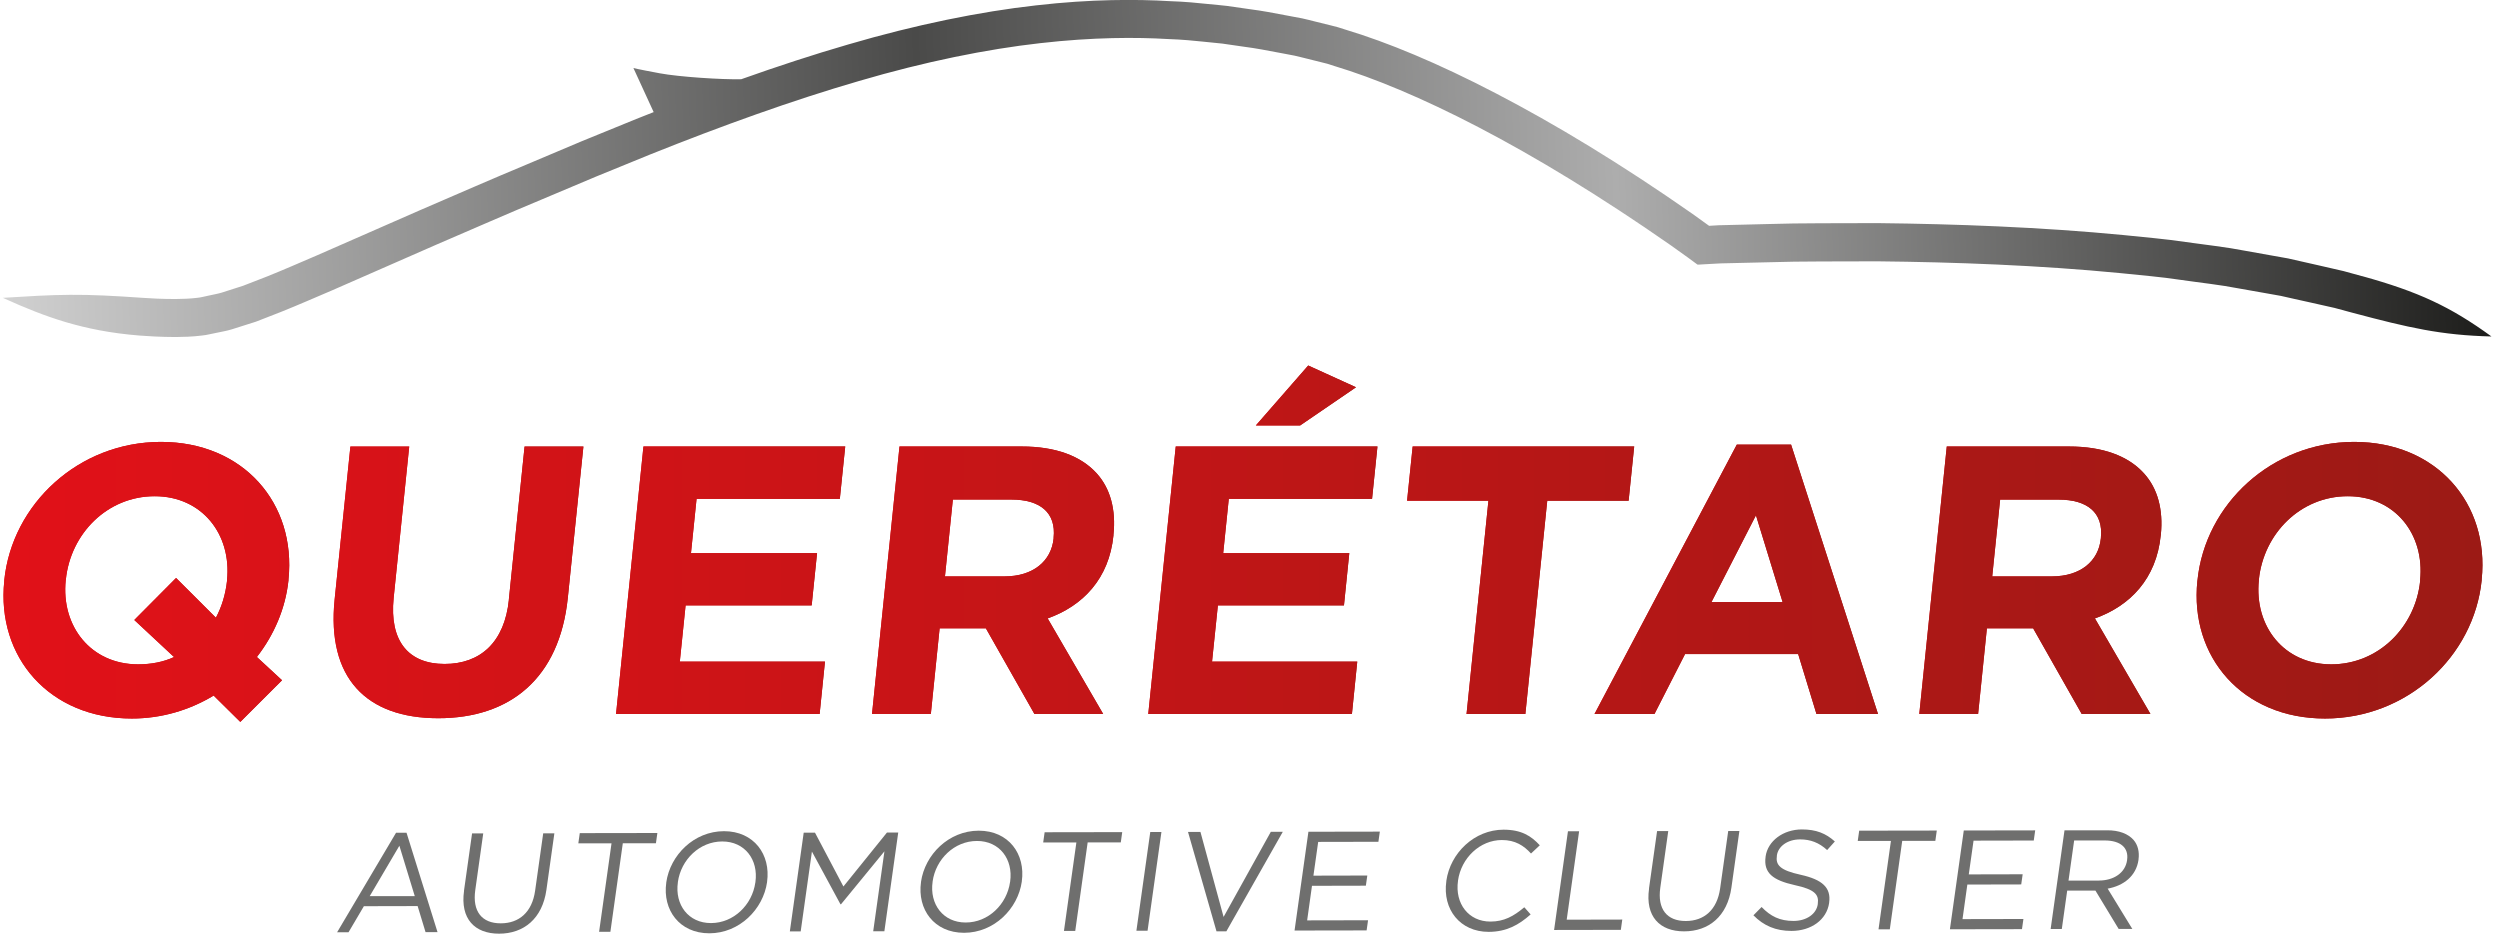 <?xml version="1.0" encoding="UTF-8"?>
<svg id="Capa_1" xmlns="http://www.w3.org/2000/svg" xmlns:xlink="http://www.w3.org/1999/xlink" viewBox="0 0 398.56 148.83">
  <defs>
    <style>
      .cls-1 {
        fill: url(#Degradado_sin_nombre_10-4);
      }

      .cls-2 {
        fill: url(#Degradado_sin_nombre_10-7);
      }

      .cls-3 {
        fill: url(#Degradado_sin_nombre_10-8);
      }

      .cls-4 {
        fill: url(#Degradado_sin_nombre_10-6);
      }

      .cls-5 {
        fill: url(#Degradado_sin_nombre_10-5);
      }

      .cls-6 {
        fill: url(#Degradado_sin_nombre_10-2);
      }

      .cls-7 {
        fill: url(#Degradado_sin_nombre_10-3);
      }

      .cls-8 {
        fill: url(#Degradado_sin_nombre_10-9);
      }

      .cls-9 {
        clip-path: url(#clippath-1);
      }

      .cls-10 {
        clip-path: url(#clippath-3);
      }

      .cls-11 {
        clip-path: url(#clippath-4);
      }

      .cls-12 {
        clip-path: url(#clippath-2);
      }

      .cls-13 {
        clip-path: url(#clippath-7);
      }

      .cls-14 {
        clip-path: url(#clippath-6);
      }

      .cls-15 {
        clip-path: url(#clippath-9);
      }

      .cls-16 {
        clip-path: url(#clippath-8);
      }

      .cls-17 {
        clip-path: url(#clippath-5);
      }

      .cls-18 {
        fill: url(#Degradado_sin_nombre_16);
        fill-rule: evenodd;
      }

      .cls-19 {
        fill: url(#Degradado_sin_nombre_10);
      }

      .cls-20 {
        fill: url(#Degradado_sin_nombre_10-20);
      }

      .cls-21 {
        fill: url(#Degradado_sin_nombre_10-21);
      }

      .cls-22 {
        fill: url(#Degradado_sin_nombre_10-22);
      }

      .cls-23 {
        fill: url(#Degradado_sin_nombre_10-25);
      }

      .cls-24 {
        fill: url(#Degradado_sin_nombre_10-26);
      }

      .cls-25 {
        fill: url(#Degradado_sin_nombre_10-23);
      }

      .cls-26 {
        fill: url(#Degradado_sin_nombre_10-24);
      }

      .cls-27 {
        fill: url(#Degradado_sin_nombre_10-29);
      }

      .cls-28 {
        fill: url(#Degradado_sin_nombre_10-27);
      }

      .cls-29 {
        fill: url(#Degradado_sin_nombre_10-28);
      }

      .cls-30 {
        fill: url(#Degradado_sin_nombre_10-13);
      }

      .cls-31 {
        fill: url(#Degradado_sin_nombre_10-18);
      }

      .cls-32 {
        fill: url(#Degradado_sin_nombre_10-19);
      }

      .cls-33 {
        fill: url(#Degradado_sin_nombre_10-16);
      }

      .cls-34 {
        fill: url(#Degradado_sin_nombre_10-17);
      }

      .cls-35 {
        fill: url(#Degradado_sin_nombre_10-14);
      }

      .cls-36 {
        fill: url(#Degradado_sin_nombre_10-15);
      }

      .cls-37 {
        fill: url(#Degradado_sin_nombre_10-12);
      }

      .cls-38 {
        fill: url(#Degradado_sin_nombre_10-10);
      }

      .cls-39 {
        fill: url(#Degradado_sin_nombre_10-11);
      }

      .cls-40 {
        fill: #6f6f6e;
      }

      .cls-41 {
        clip-path: url(#clippath);
      }
    </style>
    <linearGradient id="Degradado_sin_nombre_16" data-name="Degradado sin nombre 16" x1="-37.19" y1="-50.39" x2="359.19" y2="-50.39" gradientTransform="translate(38.72 84.44) rotate(-1.66)" gradientUnits="userSpaceOnUse">
      <stop offset="0" stop-color="#d1d1d1"/>
      <stop offset=".37" stop-color="#4a4a49"/>
      <stop offset=".65" stop-color="#adadad"/>
      <stop offset="1" stop-color="#1d1d1b"/>
    </linearGradient>
    <linearGradient id="Degradado_sin_nombre_10" data-name="Degradado sin nombre 10" x1=".55" y1="92.78" x2="46.13" y2="92.78" gradientUnits="userSpaceOnUse">
      <stop offset="0" stop-color="#e21118"/>
      <stop offset="1" stop-color="#9b1a15"/>
    </linearGradient>
    <clipPath id="clippath">
      <path class="cls-19" d="M25.66,70.45c-13.15,0-23.74,9.93-24.98,22.05v.12c-1.26,12.13,7.18,21.93,20.33,21.93,4.75,0,9.21-1.34,13.05-3.66l4.25,4.2,6.65-6.64-4.01-3.71c2.74-3.53,4.57-7.74,5.04-12.24v-.12c1.26-12.13-7.18-21.93-20.34-21.93ZM36.19,92.51v.12c-.23,2.13-.86,4.15-1.77,5.85l-6.35-6.34-6.66,6.7,6.34,5.91c-1.72.79-3.65,1.16-5.73,1.16-7.55,0-12.29-6.09-11.54-13.4l.02-.12c.75-7.31,6.6-13.28,14.16-13.28s12.29,6.09,11.53,13.4Z"/>
    </clipPath>
    <linearGradient id="Degradado_sin_nombre_10-2" data-name="Degradado sin nombre 10" x1="-4" y1="86.54" x2="401.56" y2="86.54" xlink:href="#Degradado_sin_nombre_10"/>
    <linearGradient id="Degradado_sin_nombre_10-3" data-name="Degradado sin nombre 10" x1="53.2" y1="92.84" x2="93.02" y2="92.84" xlink:href="#Degradado_sin_nombre_10"/>
    <linearGradient id="Degradado_sin_nombre_10-4" data-name="Degradado sin nombre 10" x1="53.2" y1="92.84" x2="93.02" y2="92.84" xlink:href="#Degradado_sin_nombre_10"/>
    <clipPath id="clippath-1">
      <path class="cls-1" d="M81.13,95.61c-.69,6.76-4.53,10.24-10.25,10.24s-8.83-3.6-8.12-10.54l2.48-24.12h-9.38l-2.51,24.36c-1.29,12.55,5.06,18.95,16.51,18.95s19.35-6.33,20.67-19.25l2.48-24.06h-9.38l-2.51,24.43Z"/>
    </clipPath>
    <linearGradient id="Degradado_sin_nombre_10-5" data-name="Degradado sin nombre 10" x1="-4" y1="86.54" x2="401.56" y2="86.54" xlink:href="#Degradado_sin_nombre_10"/>
    <linearGradient id="Degradado_sin_nombre_10-6" data-name="Degradado sin nombre 10" x1="98.21" y1="92.5" x2="134.75" y2="92.5" xlink:href="#Degradado_sin_nombre_10"/>
    <linearGradient id="Degradado_sin_nombre_10-7" data-name="Degradado sin nombre 10" x1="98.21" y1="92.5" x2="134.75" y2="92.5" xlink:href="#Degradado_sin_nombre_10"/>
    <clipPath id="clippath-2">
      <polygon class="cls-2" points="98.21 113.83 130.67 113.83 131.52 105.48 108.38 105.48 109.3 96.52 129.4 96.52 130.26 88.18 110.16 88.18 111.05 79.53 133.89 79.53 134.75 71.18 102.58 71.18 98.21 113.83"/>
    </clipPath>
    <linearGradient id="Degradado_sin_nombre_10-8" data-name="Degradado sin nombre 10" x1="-4" y1="86.54" x2="401.56" y2="86.54" xlink:href="#Degradado_sin_nombre_10"/>
    <linearGradient id="Degradado_sin_nombre_10-9" data-name="Degradado sin nombre 10" x1="139.02" y1="92.5" x2="177.62" y2="92.5" xlink:href="#Degradado_sin_nombre_10"/>
    <linearGradient id="Degradado_sin_nombre_10-10" data-name="Degradado sin nombre 10" x1="139.02" y1="92.5" x2="177.62" y2="92.5" xlink:href="#Degradado_sin_nombre_10"/>
    <clipPath id="clippath-3">
      <path class="cls-38" d="M162.89,71.18h-19.49l-4.38,42.64h9.38l1.4-13.65h7.37l7.74,13.65h10.96l-8.85-15.23c5.63-2.01,9.79-6.33,10.49-13.22v-.12c.43-4.02-.51-7.37-2.64-9.75-2.52-2.8-6.56-4.32-11.98-4.32ZM167.97,85.74v.12c-.38,3.59-3.25,6.03-7.82,6.03h-9.5l1.26-12.25h9.32c4.57,0,7.16,2.07,6.74,6.09Z"/>
    </clipPath>
    <linearGradient id="Degradado_sin_nombre_10-11" data-name="Degradado sin nombre 10" x1="-4" y1="86.54" x2="401.56" y2="86.54" xlink:href="#Degradado_sin_nombre_10"/>
    <linearGradient id="Degradado_sin_nombre_10-12" data-name="Degradado sin nombre 10" x1="200.21" y1="63.05" x2="216.18" y2="63.05" xlink:href="#Degradado_sin_nombre_10"/>
    <linearGradient id="Degradado_sin_nombre_10-13" data-name="Degradado sin nombre 10" x1="200.21" y1="63.05" x2="216.18" y2="63.05" xlink:href="#Degradado_sin_nombre_10"/>
    <clipPath id="clippath-4">
      <polygon class="cls-30" points="216.18 61.74 208.56 58.27 200.21 67.83 207.27 67.83 216.18 61.74"/>
    </clipPath>
    <linearGradient id="Degradado_sin_nombre_10-14" data-name="Degradado sin nombre 10" x1="-4" y1="86.54" x2="401.56" y2="86.54" xlink:href="#Degradado_sin_nombre_10"/>
    <linearGradient id="Degradado_sin_nombre_10-15" data-name="Degradado sin nombre 10" x1="183.06" y1="92.5" x2="219.6" y2="92.5" xlink:href="#Degradado_sin_nombre_10"/>
    <linearGradient id="Degradado_sin_nombre_10-16" data-name="Degradado sin nombre 10" x1="183.06" y1="92.5" x2="219.6" y2="92.5" xlink:href="#Degradado_sin_nombre_10"/>
    <clipPath id="clippath-5">
      <polygon class="cls-33" points="183.06 113.83 215.53 113.83 216.38 105.48 193.23 105.48 194.16 96.52 214.26 96.52 215.11 88.18 195.01 88.18 195.9 79.53 218.74 79.53 219.6 71.18 187.44 71.18 183.06 113.83"/>
    </clipPath>
    <linearGradient id="Degradado_sin_nombre_10-17" data-name="Degradado sin nombre 10" x1="-4" y1="86.54" x2="401.56" y2="86.54" xlink:href="#Degradado_sin_nombre_10"/>
    <linearGradient id="Degradado_sin_nombre_10-18" data-name="Degradado sin nombre 10" x1="224.32" y1="92.5" x2="260.53" y2="92.5" xlink:href="#Degradado_sin_nombre_10"/>
    <linearGradient id="Degradado_sin_nombre_10-19" data-name="Degradado sin nombre 10" x1="224.32" y1="92.5" x2="260.53" y2="92.5" xlink:href="#Degradado_sin_nombre_10"/>
    <clipPath id="clippath-6">
      <polygon class="cls-32" points="260.53 71.18 225.21 71.18 224.32 79.83 237.29 79.83 233.8 113.83 243.18 113.83 246.67 79.83 259.64 79.83 260.53 71.18"/>
    </clipPath>
    <linearGradient id="Degradado_sin_nombre_10-20" data-name="Degradado sin nombre 10" x1="-4" y1="86.54" x2="401.56" y2="86.54" xlink:href="#Degradado_sin_nombre_10"/>
    <linearGradient id="Degradado_sin_nombre_10-21" data-name="Degradado sin nombre 10" x1="254.21" y1="92.35" x2="299.4" y2="92.35" xlink:href="#Degradado_sin_nombre_10"/>
    <linearGradient id="Degradado_sin_nombre_10-22" data-name="Degradado sin nombre 10" x1="254.21" y1="92.35" x2="299.4" y2="92.35" xlink:href="#Degradado_sin_nombre_10"/>
    <clipPath id="clippath-7">
      <path class="cls-22" d="M276.89,70.88l-22.69,42.95h9.56l4.88-9.56h18.03l2.92,9.56h9.81l-13.86-42.95h-8.64ZM272.85,95.98l7.09-13.83,4.25,13.83h-11.33Z"/>
    </clipPath>
    <linearGradient id="Degradado_sin_nombre_10-23" data-name="Degradado sin nombre 10" x1="-4" y1="86.54" x2="401.56" y2="86.54" xlink:href="#Degradado_sin_nombre_10"/>
    <linearGradient id="Degradado_sin_nombre_10-24" data-name="Degradado sin nombre 10" x1="305.98" y1="92.5" x2="344.58" y2="92.5" xlink:href="#Degradado_sin_nombre_10"/>
    <linearGradient id="Degradado_sin_nombre_10-25" data-name="Degradado sin nombre 10" x1="305.98" y1="92.5" x2="344.58" y2="92.5" xlink:href="#Degradado_sin_nombre_10"/>
    <clipPath id="clippath-8">
      <path class="cls-23" d="M329.85,71.18h-19.49l-4.38,42.64h9.38l1.4-13.65h7.37l7.74,13.65h10.96l-8.85-15.23c5.63-2.01,9.79-6.33,10.49-13.22l.02-.12c.41-4.02-.52-7.37-2.66-9.75-2.51-2.8-6.56-4.32-11.98-4.32ZM334.94,85.74l-.02.12c-.37,3.6-3.23,6.03-7.81,6.03h-9.5l1.26-12.24h9.32c4.57,0,7.16,2.07,6.74,6.09Z"/>
    </clipPath>
    <linearGradient id="Degradado_sin_nombre_10-26" data-name="Degradado sin nombre 10" x1="-4" y1="86.54" x2="401.56" y2="86.54" xlink:href="#Degradado_sin_nombre_10"/>
    <linearGradient id="Degradado_sin_nombre_10-27" data-name="Degradado sin nombre 10" x1="350.19" y1="92.5" x2="395.77" y2="92.5" xlink:href="#Degradado_sin_nombre_10"/>
    <linearGradient id="Degradado_sin_nombre_10-28" data-name="Degradado sin nombre 10" x1="350.19" y1="92.5" x2="395.77" y2="92.5" xlink:href="#Degradado_sin_nombre_10"/>
    <clipPath id="clippath-9">
      <path class="cls-29" d="M375.31,70.45c-13.15,0-23.74,9.93-24.98,22.05l-.02.12c-1.24,12.13,7.19,21.93,20.35,21.93s23.74-9.93,24.98-22.05v-.12c1.26-12.13-7.18-21.93-20.33-21.93ZM385.83,92.51v.12c-.76,7.31-6.61,13.28-14.17,13.28s-12.29-6.09-11.54-13.4v-.12c.76-7.31,6.61-13.28,14.17-13.28s12.29,6.09,11.53,13.4Z"/>
    </clipPath>
    <linearGradient id="Degradado_sin_nombre_10-29" data-name="Degradado sin nombre 10" x1="-4" y1="86.54" x2="401.56" y2="86.54" xlink:href="#Degradado_sin_nombre_10"/>
  </defs>
  <g>
    <path class="cls-40" d="M63.15,132.76h1.66s4.94,15.84,4.94,15.84h-1.91s-1.26-4.15-1.26-4.15l-8.57.02-2.45,4.16h-1.82s9.4-15.87,9.4-15.87ZM66.12,142.85l-2.45-8.02-4.73,8.04h7.17Z"/>
    <path class="cls-40" d="M73.97,142.01l1.29-9.15h1.78s-1.27,9.04-1.27,9.04c-.48,3.4,1.05,5.31,4.07,5.3,2.9,0,4.99-1.76,5.47-5.2l1.29-9.15h1.78s-1.27,9.02-1.27,9.02c-.65,4.59-3.61,6.98-7.55,6.98-3.89,0-6.21-2.37-5.58-6.83Z"/>
    <path class="cls-40" d="M97.48,134.45h-5.28s.23-1.63.23-1.63l12.37-.02-.23,1.64h-5.28s-1.98,14.11-1.98,14.11h-1.8s1.98-14.1,1.98-14.1Z"/>
    <path class="cls-40" d="M106.22,140.71v-.04c.62-4.34,4.41-8.15,9.2-8.16,4.79,0,7.48,3.74,6.87,8.08v.04c-.62,4.34-4.41,8.15-9.2,8.16-4.79,0-7.48-3.74-6.87-8.08ZM120.43,140.68v-.04c.51-3.58-1.69-6.5-5.29-6.49-3.6,0-6.57,2.89-7.07,6.47v.05c-.51,3.58,1.69,6.5,5.28,6.49,3.6,0,6.57-2.89,7.07-6.47Z"/>
    <path class="cls-40" d="M128.13,132.75h1.8s4.53,8.58,4.53,8.58l6.94-8.6h1.8s-2.21,15.74-2.21,15.74h-1.78s1.79-12.75,1.79-12.75l-6.92,8.44h-.09s-4.55-8.4-4.55-8.4l-1.79,12.73h-1.73s2.21-15.74,2.21-15.74Z"/>
    <path class="cls-40" d="M146.83,140.63v-.04c.62-4.34,4.41-8.15,9.2-8.16,4.79,0,7.48,3.74,6.87,8.08v.04c-.62,4.34-4.41,8.15-9.2,8.16-4.79,0-7.48-3.74-6.87-8.08ZM161.04,140.6v-.04c.51-3.58-1.69-6.5-5.29-6.49-3.6,0-6.57,2.89-7.07,6.47v.04c-.51,3.58,1.69,6.5,5.28,6.49,3.6,0,6.57-2.89,7.07-6.47Z"/>
    <path class="cls-40" d="M171.59,134.31h-5.28s.23-1.63.23-1.63l12.37-.02-.23,1.64h-5.28s-1.98,14.11-1.98,14.11h-1.8s1.98-14.1,1.98-14.1Z"/>
    <path class="cls-40" d="M183.38,132.64h1.78s-2.21,15.74-2.21,15.74h-1.78s2.21-15.74,2.21-15.74Z"/>
    <path class="cls-40" d="M189.4,132.63h1.98s3.69,13.55,3.69,13.55l7.53-13.57h1.91s-9,15.87-9,15.87h-1.57s-4.54-15.84-4.54-15.84Z"/>
    <path class="cls-40" d="M208.6,132.6l11.38-.02-.23,1.62-9.6.02-.76,5.38,8.59-.02-.23,1.62-8.59.02-.77,5.51,9.71-.02-.23,1.62-11.49.02,2.21-15.74Z"/>
    <path class="cls-40" d="M230.58,140.47v-.04c.63-4.45,4.48-8.15,9.11-8.16,2.86,0,4.42,1,5.79,2.49l-1.4,1.31c-1.15-1.26-2.51-2.15-4.64-2.15-3.49,0-6.49,2.85-7,6.47v.04c-.52,3.64,1.71,6.5,5.17,6.49,2.16,0,3.69-.84,5.4-2.28l1.01,1.14c-1.88,1.67-3.83,2.77-6.69,2.78-4.54,0-7.39-3.56-6.75-8.08Z"/>
    <path class="cls-40" d="M249.97,132.52h1.78s-1.98,14.1-1.98,14.1l8.86-.02-.23,1.64-10.64.02,2.21-15.74Z"/>
    <path class="cls-40" d="M262.89,141.64l1.29-9.15h1.78s-1.27,9.04-1.27,9.04c-.48,3.4,1.05,5.31,4.07,5.3,2.9,0,4.99-1.76,5.47-5.2l1.29-9.15h1.78s-1.27,9.02-1.27,9.02c-.65,4.59-3.61,6.98-7.55,6.98-3.89,0-6.21-2.37-5.58-6.82Z"/>
    <path class="cls-40" d="M279.55,145.91l1.29-1.31c1.43,1.48,2.9,2.22,5.08,2.22,2.11,0,3.67-1.13,3.88-2.68v-.05c.21-1.46-.46-2.29-3.67-2.98-3.51-.78-5.01-1.95-4.65-4.53v-.04c.35-2.47,2.79-4.3,5.78-4.31,2.29,0,3.84.64,5.26,1.92l-1.23,1.37c-1.29-1.19-2.68-1.7-4.3-1.7-2.05,0-3.51,1.13-3.71,2.55v.05c-.22,1.49.48,2.32,3.83,3.05,3.4.76,4.84,2.04,4.5,4.44v.04c-.39,2.7-2.88,4.46-6.01,4.46-2.5,0-4.43-.82-6.08-2.51Z"/>
    <path class="cls-40" d="M301.45,134.06h-5.28s.23-1.63.23-1.63l12.37-.02-.23,1.64h-5.28s-1.98,14.11-1.98,14.11h-1.8s1.98-14.1,1.98-14.1Z"/>
    <path class="cls-40" d="M313.08,132.4l11.38-.02-.23,1.62-9.6.02-.76,5.38,8.59-.02-.23,1.62-8.59.02-.77,5.51,9.71-.02-.23,1.62-11.49.02,2.21-15.74Z"/>
    <path class="cls-40" d="M329.13,132.37h6.77c1.93-.02,3.4.57,4.25,1.55.66.76.95,1.86.78,3.1v.05c-.37,2.61-2.39,4.14-4.92,4.6l3.93,6.42h-2.18s-3.7-6.11-3.7-6.11h-4.5s-.86,6.13-.86,6.13h-1.78s2.21-15.74,2.21-15.74ZM334.61,140.38c2.36,0,4.22-1.22,4.5-3.25v-.04c.28-1.93-1.04-3.1-3.58-3.1h-4.86s-.9,6.4-.9,6.4h4.83Z"/>
  </g>
  <path class="cls-18" d="M376.54,44.02c-.75-.21-1.74-.48-2.91-.8-1.19-.27-2.58-.59-4.09-.94-.82-.19-1.68-.38-2.56-.58-.73-.16-1.46-.33-2.2-.5-.75-.13-1.5-.27-2.25-.4-1.51-.27-3.04-.54-4.59-.82-3.1-.61-6.29-.94-9.52-1.4-3.22-.49-6.51-.75-9.82-1.1-13.23-1.28-26.85-1.77-39.27-1.91-6.21.04-12.12-.03-17.56.15-2.72.07-5.32.13-7.77.19-.52.03-1.03.06-1.53.09-.9-.65-1.78-1.27-2.61-1.88-11.59-8.1-22.08-14.41-31.36-19.23-9.27-4.83-17.32-8.16-24.01-10.17-.41-.13-.82-.26-1.23-.39-.41-.11-.82-.21-1.21-.31-.8-.2-1.57-.39-2.31-.57-.74-.18-1.46-.38-2.14-.52-.68-.13-1.34-.25-1.97-.37-2.51-.49-4.6-.87-6.27-1.08-1.68-.24-2.93-.42-3.76-.54-.83-.09-1.25-.13-1.25-.13,0,0-.71-.07-2.06-.2-1.35-.14-3.33-.35-5.88-.43-5.08-.31-12.45-.34-21.28.68-8.83.99-19.08,3.05-29.91,6.23-5.55,1.61-11.26,3.48-17.05,5.54-3.05.08-9.96-.38-12.95-.94-3.88-.72-4.24-.85-4.24-.85l3.23,7.03c-.93.37-1.85.73-2.78,1.1-2.87,1.17-5.76,2.35-8.65,3.53-2.87,1.21-5.75,2.43-8.62,3.64-5.76,2.4-11.47,4.9-17.11,7.33-5.62,2.47-11.16,4.9-16.54,7.25-2.68,1.15-5.33,2.31-7.92,3.35-1.29.5-2.57,1-3.84,1.49-1.17.37-2.33.74-3.47,1.11-.69.2-1.34.3-1.99.45-.64.12-1.28.32-1.86.36-1.15.15-2.36.17-3.44.19-2.2,0-4.03-.1-5.25-.19-4.5-.31-8.09-.51-11.54-.48-3.45.02-6.76.24-10.75.48,3.63,1.65,6.75,2.9,10.12,3.9,3.37.98,6.99,1.74,11.74,2.12,1.29.1,3.23.22,5.7.23,1.25-.02,2.62-.04,4.19-.24.79-.07,1.51-.29,2.31-.43.77-.17,1.61-.3,2.39-.54,1.29-.41,2.59-.82,3.91-1.24,1.34-.52,2.69-1.05,4.05-1.58,2.69-1.08,5.36-2.25,8.08-3.41,5.39-2.37,10.92-4.79,16.54-7.25,5.63-2.42,11.31-4.92,17.05-7.31,2.86-1.21,5.73-2.42,8.59-3.62,2.86-1.17,5.72-2.34,8.57-3.5,11.39-4.56,22.66-8.62,33.23-11.69,10.57-3.11,20.46-5.09,28.91-6.04,8.45-.97,15.45-.95,20.29-.66,2.43.08,4.32.28,5.6.41,1.29.13,1.97.2,1.97.2,0,0,.4.04,1.19.12.79.12,1.99.29,3.59.52,1.61.2,3.61.58,6.02,1.04.6.12,1.23.23,1.89.36.65.14,1.29.32,1.98.48.68.17,1.39.35,2.12.53.37.09.74.18,1.12.28.38.12.76.25,1.15.37,12.46,3.75,30.9,12.73,53.62,28.58.88.63,1.79,1.28,2.74,1.96.46.34.93.69,1.4,1.03.1.12.26.09.41.08l.46-.03.91-.05c.66-.03,1.33-.07,2.01-.11,2.41-.06,4.96-.12,7.64-.18,5.36-.18,11.22-.11,17.37-.15,12.29.13,25.74.62,38.73,1.88,3.24.34,6.48.6,9.63,1.08,3.15.46,6.29.78,9.29,1.37,1.5.27,3,.53,4.47.79.74.13,1.46.26,2.19.39.72.16,1.43.32,2.13.48.86.19,1.69.38,2.48.55,1.47.33,2.8.63,3.96.89,1.16.31,2.14.57,2.89.78,8.92,2.37,14.1,3.58,22.12,3.77-6.55-4.76-11.63-7.13-20.62-9.62Z"/>
  <g>
    <g>
      <path class="cls-19" d="M25.66,70.45c-13.15,0-23.74,9.93-24.98,22.05v.12c-1.26,12.13,7.18,21.93,20.33,21.93,4.75,0,9.21-1.34,13.05-3.66l4.25,4.2,6.65-6.64-4.01-3.71c2.74-3.53,4.57-7.74,5.04-12.24v-.12c1.26-12.13-7.18-21.93-20.34-21.93ZM36.19,92.51v.12c-.23,2.13-.86,4.15-1.77,5.85l-6.35-6.34-6.66,6.7,6.34,5.91c-1.72.79-3.65,1.16-5.73,1.16-7.55,0-12.29-6.09-11.54-13.4l.02-.12c.75-7.31,6.6-13.28,14.16-13.28s12.29,6.09,11.53,13.4Z"/>
      <g class="cls-41">
        <rect class="cls-6" x="-4" y="50.76" width="405.56" height="71.57"/>
      </g>
    </g>
    <g>
      <path class="cls-7" d="M81.13,95.61c-.69,6.76-4.53,10.24-10.25,10.24s-8.83-3.6-8.12-10.54l2.48-24.12h-9.38l-2.51,24.36c-1.29,12.55,5.06,18.95,16.51,18.95s19.35-6.33,20.67-19.25l2.48-24.06h-9.38l-2.51,24.43Z"/>
      <g class="cls-9">
        <rect class="cls-5" x="-4" y="50.76" width="405.56" height="71.57"/>
      </g>
    </g>
    <g>
      <polygon class="cls-4" points="98.21 113.83 130.67 113.83 131.52 105.48 108.38 105.48 109.3 96.52 129.4 96.52 130.26 88.18 110.16 88.18 111.05 79.53 133.89 79.53 134.75 71.18 102.58 71.18 98.21 113.83"/>
      <g class="cls-12">
        <rect class="cls-3" x="-4" y="50.76" width="405.56" height="71.57"/>
      </g>
    </g>
    <g>
      <path class="cls-8" d="M162.89,71.18h-19.49l-4.38,42.64h9.38l1.4-13.65h7.37l7.74,13.65h10.96l-8.85-15.23c5.63-2.01,9.79-6.33,10.49-13.22v-.12c.43-4.02-.51-7.37-2.64-9.75-2.52-2.8-6.56-4.32-11.98-4.32ZM167.97,85.74v.12c-.38,3.59-3.25,6.03-7.82,6.03h-9.5l1.26-12.25h9.32c4.57,0,7.16,2.07,6.74,6.09Z"/>
      <g class="cls-10">
        <rect class="cls-39" x="-4" y="50.76" width="405.56" height="71.57"/>
      </g>
    </g>
    <g>
      <polygon class="cls-37" points="216.18 61.74 208.56 58.27 200.21 67.83 207.27 67.83 216.18 61.74"/>
      <g class="cls-11">
        <rect class="cls-35" x="-4" y="50.76" width="405.56" height="71.57"/>
      </g>
    </g>
    <g>
      <polygon class="cls-36" points="183.06 113.83 215.53 113.83 216.38 105.48 193.23 105.48 194.16 96.52 214.26 96.52 215.11 88.18 195.01 88.18 195.9 79.53 218.74 79.53 219.6 71.18 187.44 71.18 183.06 113.83"/>
      <g class="cls-17">
        <rect class="cls-34" x="-4" y="50.76" width="405.56" height="71.57"/>
      </g>
    </g>
    <g>
      <polygon class="cls-31" points="260.53 71.18 225.21 71.18 224.32 79.83 237.29 79.83 233.8 113.83 243.18 113.83 246.67 79.83 259.64 79.83 260.53 71.18"/>
      <g class="cls-14">
        <rect class="cls-20" x="-4" y="50.76" width="405.56" height="71.57"/>
      </g>
    </g>
    <g>
      <path class="cls-21" d="M276.89,70.88l-22.69,42.95h9.56l4.88-9.56h18.03l2.92,9.56h9.81l-13.86-42.95h-8.64ZM272.85,95.98l7.09-13.83,4.25,13.83h-11.33Z"/>
      <g class="cls-13">
        <rect class="cls-25" x="-4" y="50.76" width="405.56" height="71.57"/>
      </g>
    </g>
    <g>
      <path class="cls-26" d="M329.85,71.18h-19.49l-4.38,42.64h9.38l1.4-13.65h7.37l7.74,13.65h10.96l-8.85-15.23c5.63-2.01,9.79-6.33,10.49-13.22l.02-.12c.41-4.02-.52-7.37-2.66-9.75-2.51-2.8-6.56-4.32-11.98-4.32ZM334.94,85.74l-.02.12c-.37,3.6-3.23,6.03-7.81,6.03h-9.5l1.26-12.24h9.32c4.57,0,7.16,2.07,6.74,6.09Z"/>
      <g class="cls-16">
        <rect class="cls-24" x="-4" y="50.76" width="405.56" height="71.57"/>
      </g>
    </g>
    <g>
      <path class="cls-28" d="M375.31,70.45c-13.15,0-23.74,9.93-24.98,22.05l-.02.12c-1.24,12.13,7.19,21.93,20.35,21.93s23.74-9.93,24.98-22.05v-.12c1.26-12.13-7.18-21.93-20.33-21.93ZM385.83,92.51v.12c-.76,7.31-6.61,13.28-14.17,13.28s-12.29-6.09-11.54-13.4v-.12c.76-7.31,6.61-13.28,14.17-13.28s12.29,6.09,11.53,13.4Z"/>
      <g class="cls-15">
        <rect class="cls-27" x="-4" y="50.76" width="405.56" height="71.57"/>
      </g>
    </g>
  </g>
</svg>